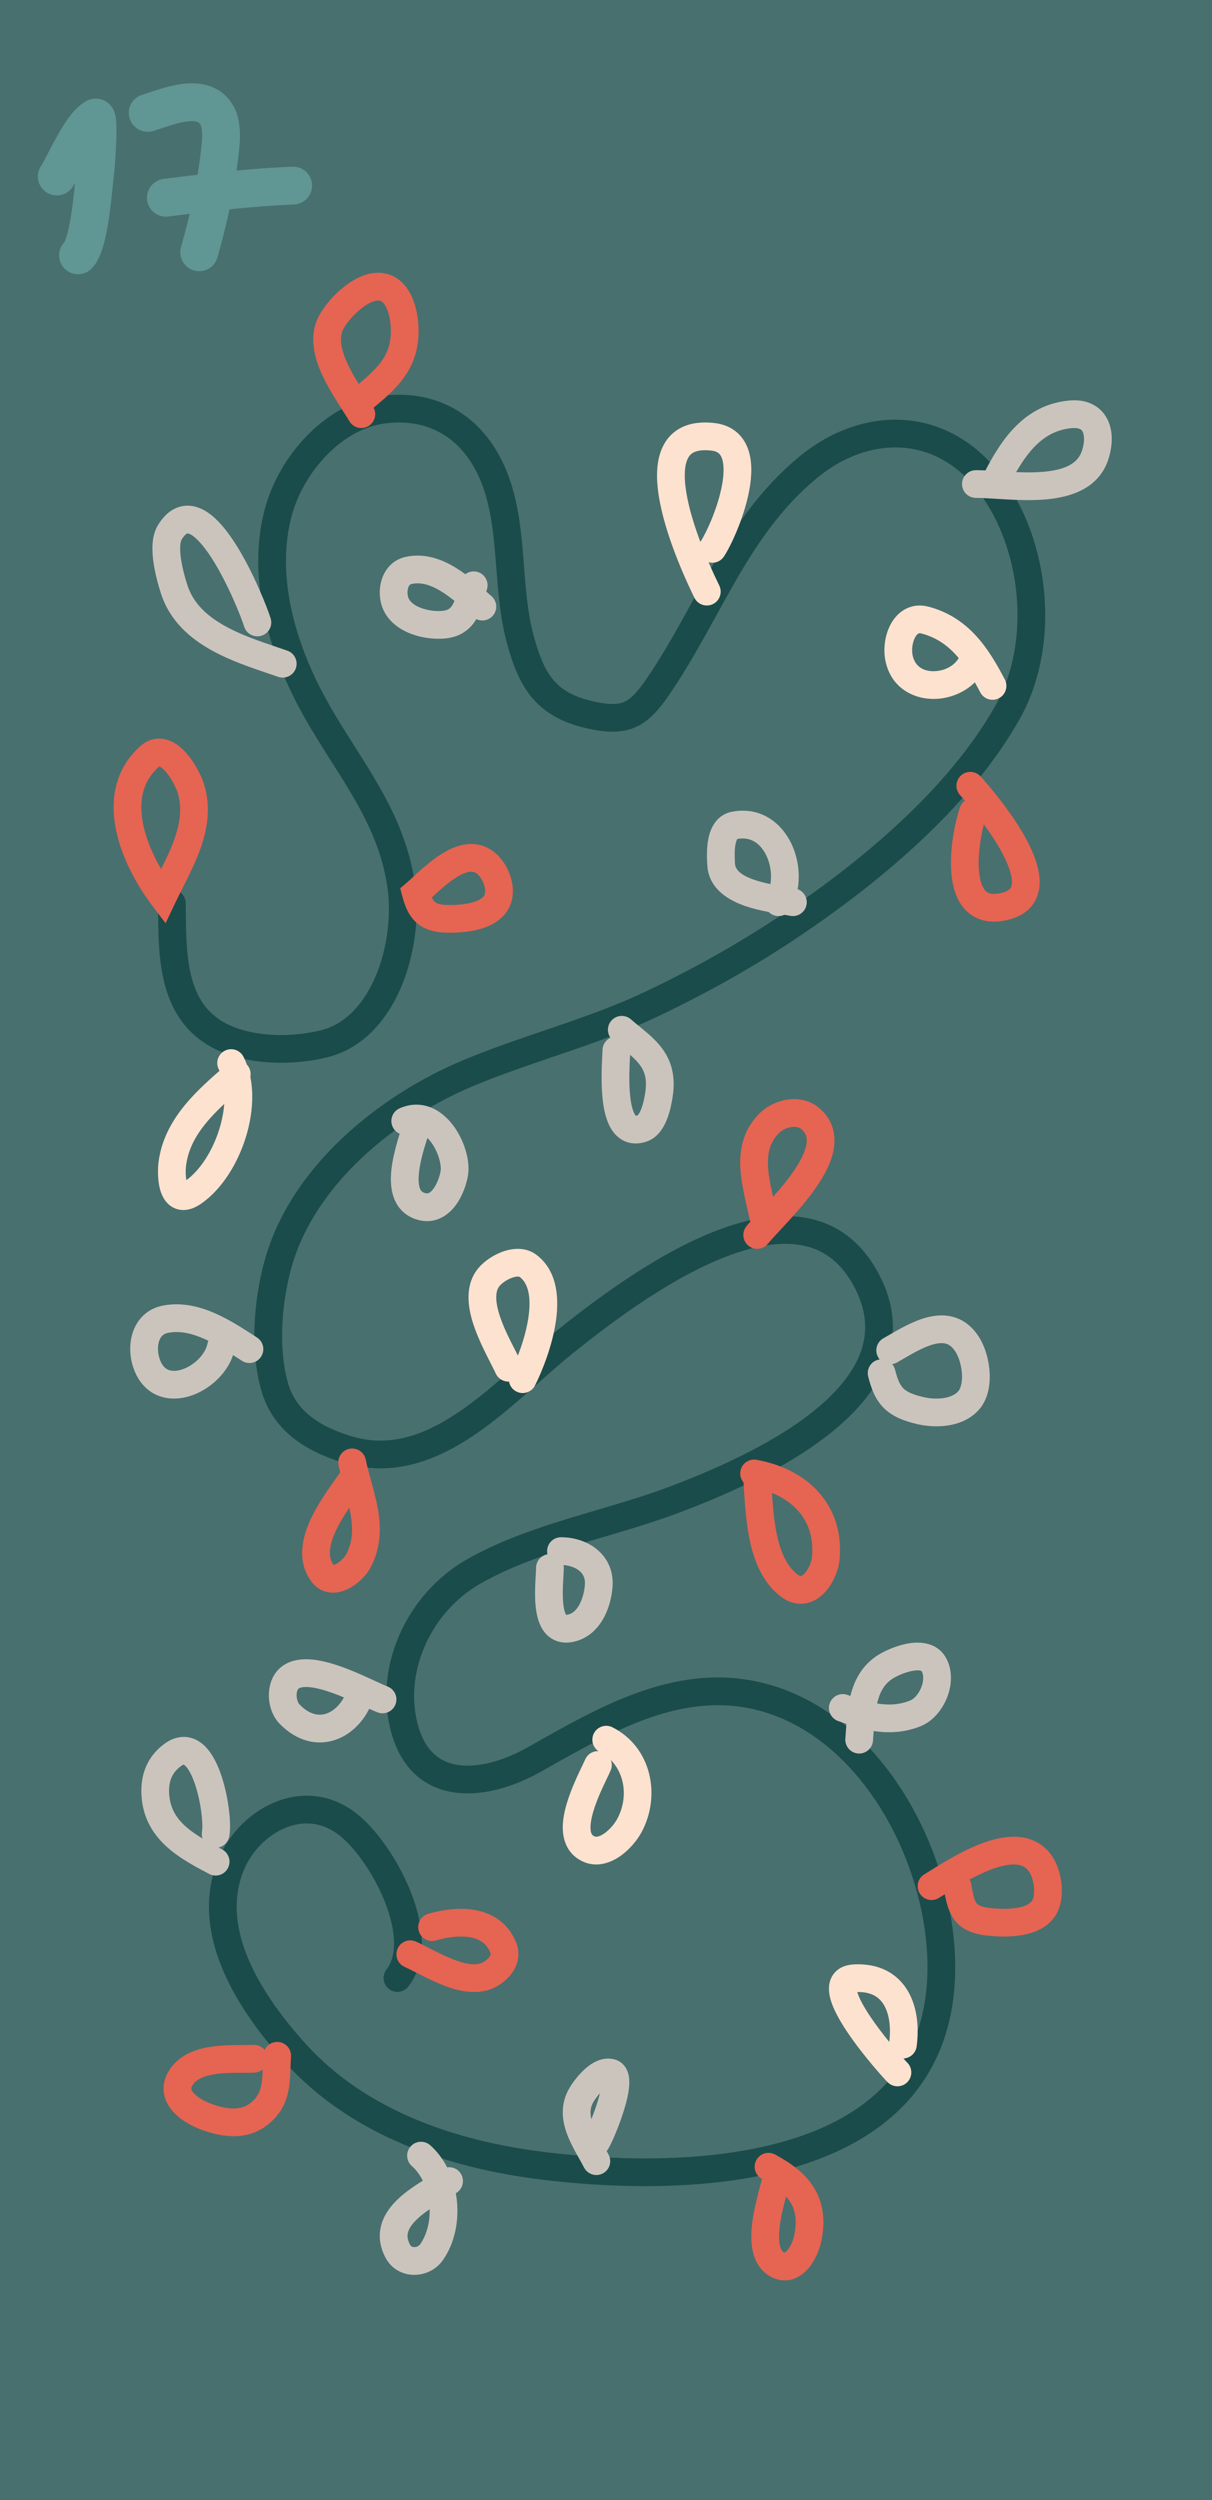 <?xml version="1.0" encoding="UTF-8"?> <svg xmlns="http://www.w3.org/2000/svg" width="160" height="330" viewBox="0 0 160 330" fill="none"> <path d="M0 0H160V330H0V0Z" fill="#48706F"></path> <path fill-rule="evenodd" clip-rule="evenodd" d="M9.902 24.156C9.89 24.277 9.877 24.399 9.865 24.522C9.755 25.584 9.626 26.758 9.461 27.895C9.295 29.044 9.102 30.089 8.876 30.906C8.658 31.693 8.491 31.955 8.5 31.962C8.502 31.963 8.512 31.952 8.532 31.932C7.556 32.908 7.556 34.491 8.532 35.468C9.509 36.444 11.091 36.444 12.068 35.468C12.971 34.565 13.426 33.211 13.695 32.239C14.003 31.125 14.232 29.841 14.41 28.611C14.589 27.369 14.727 26.112 14.838 25.037C14.863 24.795 14.887 24.565 14.909 24.348C14.989 23.57 15.051 22.957 15.11 22.53C15.133 22.363 15.277 20.51 15.344 18.815C15.378 17.955 15.396 17.025 15.36 16.302C15.344 15.977 15.31 15.518 15.203 15.1L15.203 15.099C15.164 14.95 15.032 14.434 14.634 13.952C14.405 13.676 13.973 13.273 13.294 13.096C12.57 12.907 11.92 13.066 11.468 13.299C10.465 13.815 9.692 14.7 9.15 15.42C8.564 16.197 8.022 17.095 7.55 17.94C7.125 18.698 6.725 19.472 6.38 20.137C6.339 20.217 6.298 20.296 6.258 20.373C5.862 21.136 5.588 21.651 5.397 21.948C4.65 23.11 4.987 24.656 6.148 25.403C7.31 26.15 8.856 25.813 9.603 24.652C9.7 24.502 9.8 24.334 9.902 24.156Z" fill="#609694"></path> <path fill-rule="evenodd" clip-rule="evenodd" d="M21.588 16.854C21.144 17.002 20.69 17.153 20.217 17.295C18.894 17.691 17.501 16.94 17.105 15.617C16.709 14.294 17.46 12.901 18.783 12.505C18.991 12.443 19.264 12.352 19.584 12.245C20.719 11.865 22.453 11.286 24.019 11.082C26.128 10.807 29.171 11.041 30.84 14.04C31.587 15.383 31.692 16.94 31.677 18.078C31.662 19.132 31.53 20.191 31.437 20.933C31.425 21.028 31.414 21.118 31.404 21.203C30.883 25.471 29.853 29.964 28.704 33.987C28.324 35.315 26.941 36.083 25.613 35.704C24.286 35.325 23.517 33.941 23.896 32.613C24.999 28.753 25.961 24.528 26.441 20.598C26.452 20.5 26.464 20.404 26.476 20.306C26.571 19.54 26.667 18.768 26.677 18.01C26.689 17.102 26.563 16.637 26.471 16.471C26.311 16.184 26.044 15.861 24.665 16.04C23.626 16.175 22.637 16.505 21.588 16.854Z" fill="#609694"></path> <path fill-rule="evenodd" clip-rule="evenodd" d="M41.198 24.4C41.253 25.78 40.179 26.943 38.8 26.998C33.277 27.219 27.818 27.869 22.215 28.58C20.845 28.754 19.594 27.785 19.42 26.415C19.246 25.045 20.215 23.794 21.585 23.62C27.189 22.909 32.84 22.233 38.6 22.002C39.98 21.947 41.143 23.02 41.198 24.4Z" fill="#609694"></path> <path fill-rule="evenodd" clip-rule="evenodd" d="M62.579 61.677C60.063 57.237 55.867 55.194 50.731 55.903C47.948 56.287 45.289 57.845 43.093 60.114C40.899 62.38 39.271 65.255 38.515 68.059C36.481 75.606 38.748 84.011 42.406 91.087C43.483 93.17 44.688 95.144 45.933 97.12C46.219 97.574 46.508 98.03 46.799 98.487C47.761 100.004 48.736 101.541 49.648 103.098C52.04 107.181 54.115 111.595 54.818 116.985C55.347 121.04 54.766 126.016 52.96 130.281C51.158 134.538 47.99 138.389 43.159 139.569C40.676 140.175 37.72 140.445 34.826 140.176C31.946 139.909 28.986 139.094 26.623 137.401C23.482 135.15 22.09 131.899 21.456 128.65C20.922 125.917 20.893 122.994 20.869 120.481C20.865 120.059 20.861 119.648 20.855 119.252C20.839 118.241 21.645 117.409 22.656 117.393C23.666 117.377 24.498 118.183 24.515 119.194C24.521 119.63 24.526 120.067 24.531 120.505C24.557 123.035 24.584 125.575 25.048 127.949C25.581 130.676 26.646 132.915 28.755 134.426C30.418 135.617 32.68 136.301 35.164 136.532C37.634 136.761 40.182 136.528 42.291 136.013C45.58 135.21 48.039 132.516 49.59 128.854C51.137 125.2 51.635 120.882 51.189 117.458C50.576 112.76 48.767 108.835 46.49 104.947C45.614 103.452 44.687 101.991 43.732 100.486C43.436 100.02 43.137 99.549 42.836 99.071C41.578 97.074 40.306 94.993 39.155 92.768C35.308 85.328 32.605 75.924 34.981 67.107C35.904 63.681 37.854 60.263 40.463 57.568C43.071 54.874 46.438 52.801 50.23 52.277C56.817 51.367 62.492 54.098 65.763 59.872C67.965 63.758 68.592 68.08 68.963 72.176C69.044 73.072 69.114 73.953 69.181 74.82C69.433 78.028 69.669 81.038 70.446 83.897C71.145 86.472 71.869 88.295 72.954 89.633C73.987 90.909 75.471 91.89 78.002 92.501C80.406 93.081 81.593 92.996 82.414 92.635C83.28 92.254 84.121 91.407 85.449 89.454C87.628 86.251 89.428 82.975 91.263 79.639C92.204 77.925 93.155 76.196 94.17 74.453C97.109 69.406 100.479 64.46 105.439 60.337C109.55 56.92 114.4 55.146 119.178 55.426C123.985 55.707 128.545 58.061 132.009 62.568C138.67 71.235 140.047 85.15 134.68 94.779C128 106.763 115.517 116.988 104.516 124.257C98.864 127.992 92.778 131.358 86.669 134.246C82.698 136.124 78.597 137.581 74.56 138.964C74.009 139.152 73.46 139.339 72.912 139.526C69.418 140.716 65.99 141.884 62.641 143.277C52.14 147.644 41.515 156.367 38.47 167.329C37.16 172.047 36.727 177.972 38.013 182.517C39.07 186.255 42.162 188.273 46.344 189.559C51.328 191.092 55.885 189.507 60.391 186.494C62.645 184.987 64.822 183.164 66.973 181.278C67.534 180.786 68.095 180.288 68.657 179.789C70.218 178.403 71.775 177.021 73.284 175.81C77.596 172.351 85.718 166.02 93.901 162.705C97.989 161.049 102.306 160.054 106.271 160.726C110.367 161.42 113.861 163.855 116.208 168.537C118.312 172.735 118.306 176.7 116.847 180.275C115.423 183.767 112.673 186.754 109.514 189.258C103.202 194.259 94.69 197.764 89.593 199.685C86.443 200.872 83.084 201.865 79.778 202.842C78.506 203.218 77.241 203.591 75.999 203.973C71.467 205.366 67.147 206.887 63.346 209.07C57.105 212.654 53.358 220.367 55.09 227.365C55.586 229.368 56.388 230.669 57.29 231.506C58.187 232.338 59.295 232.815 60.586 232.986C63.248 233.34 66.578 232.372 69.643 230.646C70.01 230.44 70.379 230.231 70.75 230.021C74.87 227.694 79.316 225.183 83.97 223.489C89.082 221.629 94.583 220.698 100.408 222.062C108.801 224.027 115.405 230.103 119.784 237.444C124.163 244.785 126.444 253.592 126.058 261.38C125.717 268.239 123.342 273.57 119.577 277.608C115.84 281.616 110.835 284.244 105.377 285.916C94.498 289.248 81.396 288.909 71.518 287.698C59.209 286.19 46.398 281.929 37.623 272.213C34.713 268.99 31.564 264.903 29.587 260.406C27.604 255.899 26.733 250.815 28.67 245.778C30.011 242.291 32.815 239.337 36.187 237.92C39.63 236.473 43.694 236.635 47.207 239.484C49.83 241.611 52.623 245.628 54.245 249.766C55.063 251.854 55.625 254.075 55.678 256.195C55.731 258.318 55.272 260.461 53.909 262.209C53.287 263.006 52.138 263.148 51.34 262.527C50.543 261.905 50.401 260.755 51.022 259.958C51.712 259.074 52.058 257.85 52.019 256.285C51.98 254.717 51.553 252.929 50.837 251.102C49.389 247.409 46.925 243.968 44.902 242.327C42.555 240.424 39.95 240.309 37.605 241.294C35.19 242.309 33.085 244.496 32.086 247.092C30.612 250.926 31.191 254.962 32.937 258.933C34.689 262.916 37.548 266.668 40.34 269.76C48.277 278.549 60.077 282.609 71.963 284.065C81.651 285.253 94.152 285.526 104.305 282.416C109.364 280.867 113.732 278.51 116.9 275.112C120.04 271.744 122.101 267.248 122.402 261.199C122.75 254.189 120.68 246.091 116.64 239.319C112.6 232.545 106.717 227.298 99.574 225.626C94.658 224.475 89.911 225.222 85.222 226.929C80.867 228.513 76.682 230.876 72.511 233.231C72.153 233.433 71.796 233.634 71.439 233.836C68.032 235.753 63.874 237.116 60.103 236.614C58.178 236.359 56.333 235.611 54.8 234.19C53.273 232.773 52.167 230.79 51.537 228.245C49.37 219.488 54.026 210.202 61.523 205.896C65.694 203.5 70.339 201.883 74.924 200.474C76.253 200.066 77.569 199.677 78.87 199.292C82.126 198.33 85.286 197.396 88.302 196.26C93.373 194.349 101.412 191.007 107.241 186.389C110.151 184.082 112.368 181.567 113.458 178.893C114.515 176.303 114.571 173.439 112.935 170.177C111.075 166.466 108.529 164.821 105.66 164.335C102.661 163.827 99.09 164.552 95.275 166.097C87.652 169.185 79.91 175.187 75.574 178.665C74.143 179.814 72.688 181.105 71.151 182.47C70.576 182.981 69.989 183.502 69.387 184.029C67.212 185.937 64.888 187.891 62.426 189.537C57.5 192.83 51.766 195.056 45.268 193.058C40.655 191.638 36.055 189.047 34.49 183.513C32.966 178.122 33.519 171.48 34.943 166.35C38.409 153.87 50.199 144.487 61.235 139.897C64.705 138.454 68.259 137.244 71.745 136.057C72.29 135.871 72.833 135.686 73.374 135.501C77.404 134.121 81.334 132.72 85.104 130.937C91.073 128.115 97.006 124.832 102.498 121.203C113.364 114.024 125.241 104.195 131.483 92.997C136.099 84.716 134.928 72.373 129.107 64.799C126.248 61.079 122.644 59.295 118.964 59.08C115.253 58.862 111.291 60.233 107.779 63.152C103.304 66.872 100.19 71.388 97.333 76.294C96.414 77.874 95.508 79.52 94.587 81.195C92.699 84.625 90.747 88.173 88.475 91.513C87.131 93.489 85.792 95.147 83.889 95.985C81.941 96.843 79.768 96.692 77.144 96.059C73.994 95.299 71.746 93.957 70.11 91.938C68.525 89.981 67.642 87.538 66.914 84.857C66.038 81.632 65.769 78.175 65.516 74.924C65.452 74.103 65.389 73.294 65.318 72.506C64.953 68.479 64.368 64.835 62.579 61.677Z" fill="#1A4C4B"></path> <path fill-rule="evenodd" clip-rule="evenodd" d="M21.037 101.16C21.016 101.174 20.985 101.197 20.943 101.234C18.727 103.233 18.288 105.917 18.921 108.911C19.344 110.91 20.232 112.929 21.268 114.708C21.915 113.418 22.524 112.152 23.002 110.813C23.794 108.596 24.07 106.542 23.42 104.543C23.2 103.865 22.543 102.563 21.762 101.726C21.396 101.335 21.143 101.197 21.037 101.16ZM21.069 101.143C21.069 101.143 21.068 101.143 21.066 101.144C21.068 101.143 21.069 101.143 21.069 101.143ZM24.437 99.228C25.651 100.528 26.549 102.328 26.901 103.412C27.9 106.484 27.382 109.433 26.449 112.044C25.805 113.848 24.886 115.67 24.065 117.296C23.737 117.947 23.424 118.566 23.152 119.14L21.858 121.864L20.039 119.459C18.164 116.98 16.131 113.406 15.34 109.668C14.54 105.887 14.985 101.679 18.491 98.516C19.502 97.605 20.722 97.298 21.928 97.609C22.991 97.883 23.834 98.583 24.437 99.228Z" fill="#E66452"></path> <path fill-rule="evenodd" clip-rule="evenodd" d="M29.678 138.687C30.578 138.227 31.681 138.583 32.141 139.483C32.314 139.822 32.466 140.171 32.597 140.529C32.609 140.541 32.62 140.553 32.631 140.566C33.024 141.013 33.16 141.599 33.05 142.141C33.562 144.698 33.245 147.528 32.463 150.072C31.392 153.557 29.311 156.966 26.565 158.87C25.663 159.496 24.491 159.977 23.269 159.562C22.072 159.156 21.517 158.12 21.263 157.417C20.75 155.997 20.812 154.174 20.958 153.173C21.73 147.886 25.641 144.261 28.974 141.34C28.944 141.275 28.913 141.212 28.882 141.149C28.422 140.249 28.778 139.147 29.678 138.687ZM29.603 145.713C27.039 148.124 25.042 150.541 24.58 153.702C24.533 154.024 24.501 154.498 24.521 154.992C24.532 155.289 24.562 155.554 24.602 155.775C26.421 154.453 28.069 151.909 28.964 148.997C29.309 147.876 29.522 146.765 29.603 145.713ZM24.117 156.064C24.117 156.063 24.123 156.062 24.133 156.059C24.122 156.063 24.117 156.064 24.117 156.064ZM24.76 156.302C24.767 156.312 24.771 156.318 24.771 156.319C24.77 156.319 24.767 156.314 24.76 156.302Z" fill="#FDE2CF"></path> <path fill-rule="evenodd" clip-rule="evenodd" d="M57.011 118.454C57.147 118.757 57.275 118.928 57.395 119.037C57.56 119.189 57.939 119.429 59.059 119.45C60.001 119.467 61.114 119.414 62.087 119.184C63.107 118.943 63.656 118.584 63.888 118.249C64.01 118.074 64.113 117.717 63.99 117.128C63.87 116.545 63.568 115.971 63.242 115.602C62.83 115.136 62.492 115.052 62.166 115.061C61.735 115.073 61.136 115.268 60.367 115.732C59.212 116.428 58.169 117.388 57.199 118.28C57.136 118.338 57.073 118.396 57.011 118.454ZM62.068 111.402C63.513 111.363 64.879 111.929 65.983 113.177C66.736 114.027 67.325 115.182 67.574 116.384C67.822 117.58 67.776 119.065 66.897 120.334C65.899 121.773 64.278 122.427 62.928 122.746C61.532 123.076 60.076 123.129 58.992 123.109C57.392 123.08 55.997 122.72 54.923 121.737C53.899 120.8 53.438 119.531 53.126 118.367L52.829 117.255L53.702 116.505C53.901 116.334 54.157 116.098 54.457 115.822C55.465 114.892 56.97 113.506 58.477 112.597C59.489 111.987 60.728 111.438 62.068 111.402Z" fill="#E66452"></path> <path fill-rule="evenodd" clip-rule="evenodd" d="M24.71 70.416C24.66 70.434 24.382 70.558 23.98 71.213C23.924 71.305 23.826 71.556 23.793 72.059C23.762 72.542 23.799 73.128 23.894 73.775C24.082 75.069 24.466 76.397 24.739 77.237C25.516 79.631 27.312 81.313 29.756 82.66C31.877 83.829 34.29 84.647 36.685 85.458C37.098 85.598 37.511 85.737 37.921 85.879C38.877 86.208 39.385 87.249 39.056 88.205C38.727 89.161 37.685 89.669 36.73 89.34C36.355 89.211 35.967 89.08 35.568 88.945C33.189 88.141 30.421 87.207 27.988 85.865C25.104 84.275 22.431 81.982 21.258 78.368C20.958 77.445 20.503 75.893 20.272 74.302C20.156 73.507 20.087 72.648 20.14 71.824C20.192 71.02 20.368 70.101 20.861 69.299C21.515 68.233 22.368 67.362 23.49 66.965C24.655 66.553 25.782 66.767 26.713 67.226C28.426 68.07 29.898 69.937 31.045 71.722C33.422 75.423 35.318 80.281 35.73 81.624C36.027 82.591 35.484 83.614 34.518 83.911C33.552 84.207 32.528 83.664 32.231 82.698C31.894 81.6 30.124 77.062 27.965 73.7C26.843 71.954 25.83 70.871 25.096 70.51C24.815 70.371 24.723 70.41 24.711 70.415C24.71 70.416 24.71 70.416 24.71 70.416Z" fill="#CBC4BD"></path> <path fill-rule="evenodd" clip-rule="evenodd" d="M47.392 40.967C46.331 41.877 45.529 42.957 45.242 43.616C44.769 44.702 45.027 46.243 46.008 48.271C46.419 49.121 46.882 49.92 47.356 50.686C50.056 48.415 51.6 46.789 51.6 43.724C51.6 42.84 51.455 41.668 51.078 40.773C50.704 39.884 50.312 39.679 49.938 39.661C49.447 39.637 48.51 40.007 47.392 40.967ZM49.32 53.816C52.235 51.403 55.26 48.76 55.26 43.724C55.26 42.563 55.085 40.858 54.451 39.352C53.814 37.84 52.504 36.122 50.116 36.005C48.163 35.91 46.297 37.084 45.009 38.189C43.663 39.343 42.455 40.848 41.886 42.155C40.728 44.816 41.657 47.681 42.712 49.864C43.455 51.4 44.471 52.988 45.271 54.237C45.606 54.761 45.903 55.225 46.126 55.6C46.641 56.47 47.764 56.757 48.633 56.241C49.476 55.742 49.772 54.672 49.32 53.816Z" fill="#E66452"></path> <path fill-rule="evenodd" clip-rule="evenodd" d="M64.198 78.09C64.439 78.303 64.666 78.503 64.874 78.683C65.639 79.343 65.725 80.499 65.065 81.264C64.511 81.906 63.609 82.07 62.881 81.716C62.538 82.297 62.074 82.869 61.426 83.331C60.666 83.873 59.757 84.188 58.713 84.279C57.337 84.4 55.734 84.214 54.298 83.674C52.881 83.141 51.381 82.164 50.622 80.524C50.09 79.373 49.986 77.915 50.352 76.636C50.731 75.307 51.718 73.911 53.539 73.507C56.137 72.931 58.474 73.876 60.305 75.026C60.688 75.266 61.063 75.525 61.427 75.794C61.891 75.442 62.513 75.317 63.108 75.513C64.067 75.829 64.589 76.864 64.273 77.823C64.244 77.912 64.217 77.998 64.191 78.084C64.193 78.086 64.195 78.088 64.198 78.09ZM59.991 79.306C59.467 78.883 58.926 78.482 58.358 78.126C56.884 77.2 55.567 76.807 54.332 77.081C54.172 77.116 53.992 77.217 53.871 77.641C53.736 78.115 53.797 78.668 53.944 78.988C54.149 79.431 54.667 79.903 55.586 80.248C56.485 80.586 57.536 80.709 58.392 80.633C58.879 80.59 59.143 80.463 59.302 80.35C59.469 80.231 59.633 80.046 59.799 79.73C59.866 79.602 59.93 79.462 59.991 79.306Z" fill="#CBC4BD"></path> <path fill-rule="evenodd" clip-rule="evenodd" d="M93.541 74.21C94.123 75.564 94.643 76.655 94.953 77.286C95.398 78.193 95.024 79.29 94.117 79.735C93.21 80.181 92.113 79.806 91.668 78.899C90.811 77.154 88.164 71.556 87.149 66.475C86.654 63.998 86.457 61.237 87.429 59.093C87.946 57.952 88.797 56.985 90.043 56.39C91.255 55.812 92.69 55.658 94.282 55.833C95.366 55.952 96.334 56.313 97.127 56.943C97.919 57.572 98.434 58.386 98.746 59.247C99.346 60.904 99.246 62.855 98.934 64.597C98.304 68.116 96.6 71.867 95.577 73.445C95.129 74.136 94.294 74.425 93.541 74.21ZM92.46 71.529C92.475 71.504 92.49 71.479 92.506 71.454C93.28 70.26 94.792 66.963 95.331 63.952C95.604 62.429 95.577 61.245 95.305 60.494C95.181 60.152 95.022 59.945 94.852 59.809C94.682 59.675 94.397 59.528 93.882 59.472C92.734 59.345 92.034 59.496 91.619 59.694C91.237 59.876 90.965 60.158 90.762 60.604C90.294 61.636 90.269 63.409 90.738 65.758C91.12 67.668 91.77 69.693 92.46 71.529Z" fill="#FDE2CF"></path> <path fill-rule="evenodd" clip-rule="evenodd" d="M142.575 56.634C142.406 56.553 142.072 56.459 141.476 56.513C138.11 56.821 136.001 59.108 134.142 62.318C135.332 62.366 136.515 62.374 137.63 62.284C140.651 62.038 142.328 61.163 142.864 59.414C143.222 58.245 143.131 57.394 142.921 56.982C142.834 56.812 142.727 56.708 142.575 56.634ZM130.092 62.092C129.646 62.072 129.221 62.059 128.831 62.059C127.82 62.059 127 62.879 127 63.889C127 64.9 127.82 65.72 128.831 65.72C129.6 65.72 130.497 65.776 131.538 65.841C131.963 65.867 132.412 65.895 132.885 65.922C134.458 66.009 136.222 66.07 137.926 65.932C141.199 65.666 145.112 64.572 146.363 60.486C146.866 58.843 146.993 56.91 146.181 55.318C145.756 54.486 145.087 53.783 144.168 53.339C143.266 52.903 142.235 52.768 141.143 52.868C135.215 53.41 132.188 58.068 130.092 62.092Z" fill="#CBC4BD"></path> <path fill-rule="evenodd" clip-rule="evenodd" d="M119.509 80.4C120.421 79.911 121.477 79.788 122.566 80.075C127.854 81.471 130.481 85.522 132.651 89.692C133.117 90.589 132.768 91.694 131.871 92.16C130.975 92.627 129.87 92.278 129.403 91.381C129.165 90.924 128.929 90.483 128.691 90.06C127.304 91.444 125.359 92.177 123.55 92.25C120.775 92.363 117.716 90.925 116.915 87.347C116.556 85.745 116.794 83.837 117.601 82.364C118.015 81.609 118.633 80.871 119.509 80.4ZM126.564 86.867C125.237 85.271 123.7 84.16 121.632 83.614C121.395 83.552 121.296 83.595 121.24 83.625C121.146 83.675 120.982 83.811 120.811 84.123C120.449 84.783 120.314 85.776 120.487 86.548C120.806 87.976 121.922 88.653 123.401 88.593C124.784 88.537 126.002 87.834 126.564 86.867Z" fill="#FDE2CF"></path> <path fill-rule="evenodd" clip-rule="evenodd" d="M126.856 102.364C127.601 101.682 128.759 101.733 129.442 102.478C130.396 103.52 133.683 107.303 135.651 111.092C136.605 112.93 137.44 115.117 137.211 117.106C137.088 118.175 136.653 119.215 135.773 120.041C134.917 120.845 133.782 121.313 132.482 121.537C130.313 121.91 128.494 121.341 127.257 119.897C126.142 118.595 125.726 116.834 125.592 115.249C125.32 112.046 126.109 108.351 126.743 106.542C126.87 106.181 127.098 105.885 127.384 105.674C127.118 105.367 126.899 105.121 126.742 104.95C126.06 104.204 126.11 103.047 126.856 102.364ZM129.882 108.81C129.455 110.454 129.065 112.893 129.239 114.94C129.348 116.234 129.66 117.076 130.037 117.515C130.292 117.813 130.73 118.124 131.862 117.929C132.693 117.786 133.087 117.543 133.268 117.373C133.425 117.226 133.535 117.031 133.575 116.688C133.67 115.854 133.301 114.509 132.403 112.779C131.697 111.421 130.781 110.039 129.882 108.81Z" fill="#E66452"></path> <path fill-rule="evenodd" clip-rule="evenodd" d="M97.342 110.737C97.34 110.741 97.337 110.745 97.334 110.749C97.269 110.843 97.169 111.057 97.094 111.451C96.941 112.25 96.983 113.226 97.029 114.002C97.073 114.738 97.678 115.478 99.589 116.134C100.28 116.371 100.994 116.549 101.701 116.695C101.908 115.49 101.733 114.099 101.158 112.911C100.371 111.281 99.062 110.415 97.342 110.737ZM105.3 117.367C105.665 115.317 105.324 113.117 104.454 111.318C103.149 108.619 100.415 106.417 96.628 107.147C94.44 107.569 93.731 109.548 93.499 110.764C93.249 112.073 93.332 113.485 93.375 114.218C93.564 117.406 96.319 118.881 98.4 119.596C99.39 119.936 100.48 120.187 101.48 120.381C101.592 120.493 101.72 120.592 101.864 120.674C102.401 120.982 103.028 120.988 103.55 120.745C103.846 120.795 104.106 120.84 104.316 120.882C105.307 121.079 106.271 120.436 106.468 119.444C106.647 118.546 106.135 117.671 105.3 117.367ZM97.358 110.718C97.358 110.718 97.359 110.718 97.359 110.718L97.358 110.718Z" fill="#CBC4BD"></path> <path fill-rule="evenodd" clip-rule="evenodd" d="M80.701 134.726C81.362 133.962 82.518 133.879 83.282 134.54C83.612 134.826 83.946 135.1 84.289 135.382C84.321 135.408 84.353 135.434 84.385 135.461C84.693 135.713 85.012 135.974 85.319 136.237C85.997 136.815 86.699 137.466 87.296 138.237C88.572 139.888 89.219 141.908 88.813 144.683C88.706 145.414 88.497 146.579 88.078 147.666C87.705 148.635 86.943 150.139 85.373 150.676C84.534 150.962 83.647 151.034 82.787 150.753C81.93 150.472 81.308 149.907 80.875 149.296C80.064 148.154 79.734 146.603 79.576 145.277C79.312 143.063 79.446 140.494 79.512 139.222C79.527 138.941 79.538 138.723 79.541 138.586C79.557 137.871 79.98 137.261 80.585 136.973C80.115 136.303 80.14 135.374 80.701 134.726ZM83.179 139.225C83.173 139.347 83.167 139.477 83.16 139.614C83.093 140.958 82.991 142.999 83.211 144.844C83.355 146.052 83.607 146.822 83.86 147.178C83.893 147.225 83.919 147.254 83.936 147.27C83.975 147.268 84.051 147.258 84.175 147.217C84.172 147.218 84.171 147.218 84.171 147.217C84.166 147.211 84.388 147.062 84.663 146.35C84.935 145.645 85.097 144.799 85.192 144.153C85.459 142.329 85.049 141.316 84.4 140.476C84.082 140.065 83.68 139.665 83.179 139.225ZM83.903 147.269C83.903 147.269 83.906 147.269 83.911 147.27C83.906 147.27 83.903 147.269 83.903 147.269ZM83.953 147.285C83.957 147.288 83.958 147.289 83.958 147.289C83.958 147.289 83.957 147.288 83.953 147.285Z" fill="#CBC4BD"></path> <path fill-rule="evenodd" clip-rule="evenodd" d="M61.468 151.838C61.791 152.918 61.953 154.107 61.776 155.173C61.602 156.227 61.107 157.786 60.189 159.044C59.247 160.335 57.557 161.641 55.218 161.027C53.481 160.571 52.428 159.395 51.946 157.971C51.506 156.67 51.551 155.216 51.724 153.956C51.925 152.486 52.382 150.874 52.761 149.643C52.358 149.466 52.017 149.145 51.824 148.712C51.411 147.789 51.826 146.707 52.748 146.295C54.215 145.64 55.671 145.677 56.955 146.211C58.183 146.721 59.155 147.641 59.874 148.615C60.599 149.599 61.139 150.736 61.468 151.838ZM56.427 150.205C56.595 150.37 56.763 150.564 56.928 150.787C57.381 151.403 57.742 152.152 57.961 152.885C58.187 153.642 58.221 154.241 58.165 154.576C58.057 155.228 57.728 156.207 57.232 156.887C56.761 157.533 56.448 157.566 56.148 157.487C55.721 157.375 55.542 157.179 55.413 156.798C55.242 156.293 55.206 155.506 55.35 154.454C55.559 152.934 56.024 151.472 56.415 150.243C56.419 150.23 56.423 150.218 56.427 150.205Z" fill="#CBC4BD"></path> <path fill-rule="evenodd" clip-rule="evenodd" d="M33.468 176.246C33.623 176.346 33.775 176.444 33.923 176.54C34.773 177.087 35.019 178.219 34.472 179.069C33.925 179.919 32.793 180.165 31.943 179.618C31.794 179.522 31.646 179.427 31.498 179.331C31.255 179.174 31.012 179.017 30.769 178.861C29.927 181.387 27.623 183.396 25.287 184.199C23.954 184.658 22.412 184.797 20.963 184.247C19.456 183.676 18.305 182.456 17.666 180.704C17.128 179.233 17.006 177.451 17.53 175.868C18.081 174.205 19.375 172.737 21.517 172.326C24.032 171.845 26.411 172.47 28.461 173.38C30.296 174.194 32.026 175.313 33.468 176.246ZM27.509 176.973C27.332 176.887 27.155 176.805 26.976 176.726C25.28 175.973 23.7 175.635 22.206 175.921C21.567 176.044 21.207 176.408 21.005 177.018C20.777 177.707 20.806 178.635 21.104 179.449C21.43 180.343 21.881 180.681 22.261 180.825C22.697 180.991 23.326 181.003 24.096 180.738C25.724 180.178 27.122 178.7 27.392 177.345C27.419 177.215 27.458 177.09 27.509 176.973Z" fill="#CBC4BD"></path> <path fill-rule="evenodd" clip-rule="evenodd" d="M46.118 191.231C47.108 191.027 48.076 191.663 48.281 192.653C48.467 193.553 48.716 194.463 48.985 195.445C49.015 195.555 49.046 195.667 49.076 195.779C49.373 196.863 49.683 198.029 49.889 199.215C50.305 201.612 50.325 204.257 48.917 206.907C48.363 207.949 47.242 209.082 45.99 209.709C45.346 210.031 44.516 210.297 43.61 210.21C42.63 210.115 41.748 209.622 41.11 208.761C39.044 205.97 39.974 202.676 41.123 200.291C42.032 198.405 43.348 196.551 44.278 195.239C44.519 194.9 44.734 194.597 44.909 194.339C44.833 194.025 44.761 193.709 44.696 193.394C44.492 192.404 45.128 191.436 46.118 191.231ZM46.118 199.004C45.509 199.905 44.908 200.869 44.421 201.88C43.387 204.026 43.293 205.531 44.033 206.556C44.096 206.543 44.201 206.512 44.351 206.437C44.611 206.306 44.9 206.096 45.164 205.839C45.433 205.578 45.607 205.335 45.685 205.19C46.567 203.53 46.623 201.806 46.282 199.841C46.234 199.563 46.179 199.285 46.118 199.004Z" fill="#E66452"></path> <path fill-rule="evenodd" clip-rule="evenodd" d="M67.581 168.66C66.878 168.915 66.245 169.387 65.962 169.726C65.67 170.078 65.497 170.572 65.51 171.322C65.523 172.095 65.736 173.024 66.106 174.062C66.623 175.509 67.295 176.821 67.91 178.022C68.068 178.33 68.222 178.631 68.369 178.925C68.93 177.473 69.461 175.764 69.726 174.101C70.179 171.266 69.747 169.404 68.611 168.551C68.602 168.544 68.335 168.386 67.581 168.66ZM67.195 182.361C67.293 182.912 67.641 183.411 68.18 183.68C69.084 184.131 70.183 183.764 70.635 182.86C71.564 181 72.836 177.839 73.341 174.677C73.82 171.675 73.73 167.817 70.809 165.624C69.323 164.508 67.524 164.786 66.331 165.22C65.085 165.672 63.889 166.496 63.149 167.385C62.142 168.594 61.826 170.031 61.85 171.387C61.874 172.719 62.224 174.071 62.659 175.291C63.253 176.957 64.16 178.736 64.817 180.024C65.079 180.539 65.302 180.976 65.448 181.296C65.769 181.993 66.473 182.394 67.195 182.361Z" fill="#FDE2CF"></path> <path fill-rule="evenodd" clip-rule="evenodd" d="M104.479 148.76C103.856 148.851 103.242 149.166 102.847 149.557C101.642 150.748 101.292 152.206 101.396 154.032C101.47 155.334 101.749 156.608 102.058 157.969C102.983 156.93 103.906 155.828 104.678 154.722C105.648 153.333 106.266 152.099 106.448 151.099C106.608 150.222 106.434 149.621 105.831 149.081C105.529 148.811 105.081 148.673 104.479 148.76ZM99.065 161.24C98.87 161.461 98.692 161.667 98.54 161.855C97.902 162.639 98.021 163.792 98.805 164.429C99.589 165.067 100.742 164.949 101.379 164.164C101.764 163.692 102.312 163.102 102.989 162.373C103.335 162.001 103.714 161.592 104.123 161.145C105.28 159.877 106.588 158.38 107.678 156.819C108.749 155.286 109.726 153.532 110.049 151.755C110.396 149.855 109.986 147.889 108.273 146.354C106.981 145.197 105.361 144.934 103.954 145.138C102.568 145.339 101.232 146.006 100.273 146.955L101.56 148.256L100.273 146.955C98.064 149.139 97.603 151.792 97.742 154.239C97.838 155.935 98.251 157.753 98.604 159.305C98.731 159.862 98.85 160.384 98.943 160.855C98.97 160.99 99.011 161.119 99.065 161.24Z" fill="#E66452"></path> <path fill-rule="evenodd" clip-rule="evenodd" d="M119.224 179.369C118.958 179.523 118.691 179.678 118.421 179.832C118.215 179.949 117.996 180.022 117.774 180.053C117.954 180.262 118.09 180.515 118.161 180.801C118.512 182.201 118.846 182.84 119.243 183.243C119.637 183.642 120.31 184.024 121.836 184.392C122.668 184.592 123.646 184.67 124.533 184.543C125.426 184.414 126.071 184.103 126.468 183.675C126.786 183.332 127.049 182.577 126.993 181.421C126.94 180.308 126.605 179.221 126.231 178.58C125.774 177.799 125.328 177.51 124.974 177.388C124.583 177.253 124.058 177.237 123.337 177.417C122.031 177.744 120.661 178.537 119.224 179.369ZM116.128 179.434C116.066 179.443 116.003 179.455 115.941 179.471C114.961 179.717 114.365 180.711 114.611 181.691C115.007 183.271 115.536 184.698 116.639 185.814C117.745 186.934 119.209 187.524 120.979 187.95C122.184 188.24 123.635 188.37 125.054 188.165C126.468 187.962 128.005 187.402 129.153 186.163C130.444 184.77 130.725 182.822 130.649 181.246C130.572 179.626 130.102 177.95 129.39 176.733C128.574 175.336 127.491 174.385 126.17 173.929C124.885 173.484 123.587 173.582 122.448 173.867C120.589 174.332 118.683 175.444 117.279 176.264C117.041 176.402 116.817 176.533 116.611 176.65C115.732 177.15 115.425 178.267 115.925 179.146C115.984 179.25 116.052 179.346 116.128 179.434Z" fill="#CBC4BD"></path> <path fill-rule="evenodd" clip-rule="evenodd" d="M97.747 194.166C97.925 193.171 98.875 192.508 99.87 192.685C103.053 193.253 105.954 194.633 107.999 196.874C110.074 199.148 111.153 202.187 110.843 205.785C110.721 207.204 110.015 209.003 108.849 210.229C108.247 210.863 107.406 211.462 106.335 211.639C105.211 211.825 104.108 211.501 103.133 210.778C100.557 208.871 99.454 205.765 98.902 202.937C98.479 200.771 98.331 198.46 98.212 196.592C98.191 196.27 98.171 195.961 98.151 195.669C97.812 195.267 97.648 194.724 97.747 194.166ZM101.911 197.055C102.021 198.732 102.156 200.504 102.494 202.235C102.996 204.808 103.865 206.766 105.311 207.837C105.48 207.962 105.592 208.005 105.646 208.019C105.695 208.033 105.721 208.031 105.737 208.028C105.781 208.021 105.945 207.972 106.196 207.707C106.739 207.136 107.139 206.139 107.196 205.471C107.423 202.84 106.648 200.823 105.295 199.341C104.429 198.392 103.282 197.616 101.911 197.055Z" fill="#E66452"></path> <path fill-rule="evenodd" clip-rule="evenodd" d="M72.226 204.736C72.226 203.725 73.045 202.906 74.056 202.906C75.688 202.906 77.412 203.389 78.743 204.457C80.132 205.572 81.01 207.272 80.867 209.389C80.778 210.693 80.436 212.183 79.734 213.492C79.029 214.808 77.878 216.077 76.14 216.597C75.417 216.813 74.665 216.889 73.928 216.729C73.168 216.564 72.549 216.175 72.077 215.663C71.205 214.718 70.893 213.418 70.756 212.396C70.61 211.308 70.619 210.149 70.657 209.186C70.677 208.657 70.703 208.236 70.724 207.883C70.746 207.508 70.764 207.209 70.767 206.938C70.777 206.044 71.426 205.308 72.275 205.157C72.243 205.022 72.226 204.881 72.226 204.736ZM74.387 206.578C74.415 206.707 74.428 206.842 74.427 206.98C74.423 207.284 74.397 207.752 74.37 208.242C74.349 208.611 74.327 208.994 74.314 209.328C74.279 210.232 74.281 211.14 74.384 211.91C74.486 212.674 74.656 213.032 74.745 213.154C74.8 213.154 74.911 213.144 75.092 213.09C75.617 212.933 76.104 212.516 76.508 211.763C76.915 211.003 77.154 210.042 77.215 209.141C77.273 208.281 76.957 207.717 76.452 207.311C75.954 206.912 75.217 206.636 74.387 206.578Z" fill="#CBC4BD"></path> <path fill-rule="evenodd" clip-rule="evenodd" d="M49.518 221.878C50.223 222.204 50.765 222.454 51.161 222.607C52.104 222.971 52.573 224.03 52.209 224.973C51.845 225.916 50.786 226.385 49.843 226.021C49.533 225.902 49.156 225.737 48.743 225.55C47.815 227.4 46.3 228.909 44.406 229.6C41.922 230.504 39.162 229.865 36.883 227.492C35.924 226.493 35.5 225.05 35.495 223.776C35.49 222.502 35.914 220.911 37.265 219.923C38.486 219.03 39.985 218.93 41.249 219.054C42.549 219.182 43.921 219.579 45.179 220.033C46.45 220.492 47.692 221.042 48.739 221.521C49.018 221.648 49.277 221.768 49.518 221.878ZM45.4 224.049C44.917 223.847 44.426 223.653 43.936 223.476C42.798 223.065 41.753 222.782 40.89 222.697C39.992 222.608 39.582 222.763 39.426 222.877C39.355 222.929 39.153 223.173 39.155 223.762C39.158 224.351 39.373 224.8 39.523 224.957C40.929 226.421 42.201 226.507 43.153 226.16C43.995 225.854 44.83 225.116 45.4 224.049Z" fill="#CBC4BD"></path> <path fill-rule="evenodd" clip-rule="evenodd" d="M78.398 228.797C78.856 227.896 79.957 227.536 80.859 227.994C86.026 230.617 87.29 237.038 84.689 241.846C84.124 242.89 83.123 244.119 81.899 244.98C80.705 245.82 78.867 246.584 76.957 245.717C75.328 244.978 74.564 243.592 74.358 242.15C74.166 240.814 74.432 239.385 74.79 238.149C75.347 236.227 76.32 234.2 76.894 233.003C77.05 232.679 77.177 232.415 77.258 232.231C77.569 231.524 78.274 231.112 79.002 231.139C78.25 230.63 77.977 229.628 78.398 228.797ZM80.641 232.312C80.808 232.747 80.81 233.246 80.608 233.706C80.465 234.03 80.285 234.407 80.085 234.825C79.506 236.033 78.765 237.581 78.306 239.167C78 240.222 77.899 241.058 77.981 241.63C78.048 242.096 78.198 242.261 78.469 242.384C78.647 242.465 79.048 242.511 79.793 241.987C80.508 241.484 81.146 240.702 81.469 240.105C82.946 237.375 82.501 234.209 80.641 232.312Z" fill="#FDE2CF"></path> <path fill-rule="evenodd" clip-rule="evenodd" d="M120.705 220.505C119.813 220.621 118.788 221.04 118.151 221.385C116.913 222.055 116.264 223.078 115.876 224.498C115.844 224.614 115.815 224.73 115.787 224.848C117.307 225.099 118.743 225.031 120.19 224.443C120.62 224.267 121.219 223.692 121.593 222.788C121.963 221.893 121.938 221.106 121.703 220.64C121.672 220.578 121.657 220.56 121.569 220.53C121.425 220.482 121.147 220.447 120.705 220.505ZM115.339 228.483C117.306 228.786 119.403 228.713 121.568 227.833C123.174 227.18 124.354 225.689 124.976 224.186C125.601 222.674 125.838 220.715 124.974 218.996C123.892 216.843 121.652 216.69 120.232 216.875C118.738 217.07 117.271 217.7 116.409 218.166C114.045 219.445 112.912 221.459 112.345 223.533C112.316 223.64 112.288 223.748 112.261 223.857C112.14 223.814 112.019 223.769 111.897 223.724C110.949 223.373 109.896 223.857 109.545 224.805C109.194 225.753 109.679 226.806 110.626 227.157C110.988 227.291 111.358 227.424 111.736 227.553C111.708 227.901 111.685 228.243 111.662 228.573C111.64 228.887 111.619 229.192 111.596 229.483C111.518 230.49 112.271 231.371 113.278 231.45C114.286 231.529 115.167 230.776 115.246 229.768C115.274 229.405 115.299 229.052 115.323 228.707C115.329 228.632 115.334 228.558 115.339 228.483Z" fill="#CBC4BD"></path> <path fill-rule="evenodd" clip-rule="evenodd" d="M124.73 250.032C124.435 250.215 124.162 250.384 123.914 250.532C123.047 251.051 121.923 250.769 121.404 249.902C120.885 249.035 121.167 247.911 122.034 247.392C122.266 247.253 122.552 247.074 122.882 246.869C124.409 245.916 126.882 244.373 129.367 243.406C130.886 242.814 132.595 242.358 134.244 242.447C135.978 242.541 137.659 243.249 138.838 244.926C139.554 245.944 139.97 247.288 140.116 248.54C140.26 249.775 140.178 251.24 139.563 252.445C138.542 254.447 136.447 255.172 134.805 255.441C133.091 255.722 131.301 255.606 130.105 255.461C128.187 255.227 126.737 254.545 125.818 253.156C125.195 252.215 124.923 251.06 124.73 250.032ZM128.004 248.086C128.096 248.254 128.162 248.439 128.198 248.638C128.46 250.096 128.6 250.729 128.87 251.136C129 251.333 129.278 251.673 130.548 251.828C131.594 251.955 132.992 252.029 134.214 251.829C135.508 251.617 136.094 251.19 136.302 250.783C136.464 250.465 136.58 249.814 136.48 248.963C136.383 248.129 136.115 247.416 135.844 247.031C135.416 246.423 134.858 246.146 134.046 246.102C133.149 246.053 132.006 246.306 130.694 246.816C129.776 247.174 128.867 247.618 128.004 248.086Z" fill="#E66452"></path> <path fill-rule="evenodd" clip-rule="evenodd" d="M113.17 262.934C113.383 263.687 113.983 264.825 114.895 266.184C115.669 267.337 116.571 268.51 117.396 269.524C117.637 267.555 117.379 265.802 116.688 264.642C116.101 263.655 115.094 262.901 113.17 262.934ZM119.257 271.703C120.137 271.675 120.893 271.013 121.011 270.111C121.334 267.646 121.113 264.918 119.833 262.769C118.464 260.47 116.044 259.11 112.7 259.289C111.715 259.341 110.62 259.685 109.949 260.693C109.324 261.631 109.379 262.696 109.532 263.455C109.84 264.971 110.847 266.72 111.856 268.223C113.937 271.324 116.784 274.46 117.206 274.866C117.934 275.567 119.093 275.545 119.793 274.817C120.494 274.088 120.472 272.93 119.744 272.229C119.745 272.23 119.745 272.23 119.745 272.23C119.745 272.23 119.733 272.218 119.705 272.189C119.675 272.158 119.634 272.115 119.584 272.06C119.497 271.968 119.387 271.848 119.257 271.703ZM113.091 262.499C113.092 262.492 113.092 262.489 113.092 262.489C113.092 262.49 113.092 262.493 113.091 262.499ZM112.714 262.966C112.714 262.966 112.715 262.966 112.719 262.965C112.716 262.966 112.714 262.966 112.714 262.966Z" fill="#FDE2CF"></path> <path fill-rule="evenodd" clip-rule="evenodd" d="M99.842 285.125C100.321 284.235 101.431 283.902 102.321 284.381C104.276 285.433 106.169 286.741 107.382 288.64C108.646 290.619 109.029 293.009 108.406 295.9C108.159 297.048 107.549 298.529 106.556 299.595C106.047 300.141 105.342 300.679 104.433 300.899C103.47 301.132 102.487 300.956 101.59 300.422C100.221 299.608 99.595 298.27 99.344 297.003C99.097 295.758 99.167 294.398 99.335 293.164C99.57 291.441 100.085 289.52 100.429 288.235C100.491 288.004 100.547 287.794 100.595 287.609C100.592 287.607 100.589 287.606 100.586 287.604C99.697 287.125 99.363 286.015 99.842 285.125ZM103.772 289.921C103.469 291.048 103.146 292.314 102.962 293.659C102.817 294.724 102.801 295.622 102.934 296.291C103.062 296.938 103.282 297.17 103.461 297.277C103.524 297.314 103.564 297.33 103.585 297.336C103.62 297.321 103.722 297.268 103.877 297.1C104.301 296.646 104.677 295.829 104.828 295.129C105.286 293.004 104.952 291.636 104.297 290.61C104.146 290.374 103.971 290.144 103.772 289.921ZM103.606 297.34C103.607 297.34 103.602 297.34 103.593 297.338C103.601 297.338 103.606 297.339 103.606 297.34Z" fill="#E66452"></path> <path fill-rule="evenodd" clip-rule="evenodd" d="M79.198 276.287C78.823 276.708 78.51 277.156 78.343 277.436C77.929 278.131 77.857 278.846 78.072 279.718C78.35 279.019 78.644 278.211 78.893 277.399C79.014 277.002 79.117 276.629 79.198 276.287ZM80.323 275.375C80.323 275.375 80.323 275.375 80.321 275.375C80.323 275.375 80.323 275.375 80.323 275.375ZM80.087 283.919C80.162 283.835 80.231 283.743 80.292 283.643C80.745 282.897 81.74 280.604 82.393 278.47C82.721 277.399 83.01 276.218 83.067 275.205C83.096 274.71 83.08 274.1 82.882 273.519C82.666 272.886 82.169 272.145 81.217 271.856C80.291 271.574 79.428 271.764 78.775 272.052C78.132 272.336 77.577 272.762 77.137 273.167C76.258 273.976 75.554 274.967 75.198 275.563C73.919 277.711 74.188 279.851 74.834 281.622C75.15 282.491 75.572 283.315 75.974 284.052C76.146 284.367 76.305 284.652 76.457 284.921C76.686 285.329 76.896 285.703 77.102 286.102C77.567 286.999 78.671 287.35 79.569 286.886C80.466 286.421 80.817 285.317 80.353 284.419C80.269 284.258 80.18 284.09 80.087 283.919Z" fill="#CBC4BD"></path> <path fill-rule="evenodd" clip-rule="evenodd" d="M54.205 283.319C54.873 282.56 56.03 282.487 56.788 283.155C57.718 283.974 58.463 284.976 59.028 286.076C59.721 285.977 60.44 286.283 60.837 286.915C61.374 287.771 61.115 288.901 60.259 289.438C60.23 289.456 60.201 289.475 60.172 289.493C60.226 289.789 60.269 290.087 60.302 290.384C60.603 293.084 60.079 296.01 58.482 298.306C57.584 299.598 56.123 300.261 54.714 300.267C53.272 300.274 51.748 299.584 50.919 298.047C50.09 296.51 49.938 294.974 50.375 293.534C50.789 292.166 51.681 291.06 52.614 290.188C53.557 289.306 54.73 288.51 55.816 287.836C55.434 287.069 54.943 286.408 54.369 285.902C53.61 285.234 53.537 284.077 54.205 283.319ZM56.72 291.605C56.145 291.994 55.599 292.408 55.113 292.862C54.422 293.508 54.032 294.088 53.877 294.596C53.745 295.033 53.738 295.565 54.14 296.309C54.24 296.494 54.411 296.608 54.697 296.607C55.015 296.606 55.315 296.449 55.477 296.216C56.333 294.985 56.764 293.33 56.72 291.605Z" fill="#CBC4BD"></path> <path fill-rule="evenodd" clip-rule="evenodd" d="M36.726 269.526C37.734 269.599 38.492 270.476 38.419 271.484C38.384 271.96 38.369 272.404 38.352 272.876C38.344 273.107 38.336 273.345 38.325 273.596C38.294 274.316 38.242 275.101 38.092 275.884C37.776 277.536 37.026 279.144 35.285 280.494C32.324 282.793 28.718 281.947 26.289 280.992C25.172 280.552 23.655 279.729 22.651 278.49C22.13 277.847 21.682 277.01 21.6 276C21.515 274.963 21.834 273.958 22.48 273.043C23.915 271.012 26.262 270.355 28.196 270.107C29.531 269.936 31.041 269.932 32.215 269.93C32.697 269.929 33.123 269.928 33.456 269.915C34.048 269.893 34.584 270.155 34.934 270.578C35.246 269.91 35.947 269.47 36.726 269.526ZM34.679 273.164C34.382 273.406 34.005 273.558 33.592 273.573C33.016 273.594 32.451 273.594 31.889 273.595C30.827 273.595 29.773 273.595 28.662 273.738C27.013 273.949 25.991 274.417 25.47 275.155C25.236 275.485 25.244 275.654 25.248 275.703C25.254 275.78 25.295 275.939 25.495 276.186C25.933 276.727 26.788 277.254 27.629 277.585C29.864 278.465 31.734 278.617 33.041 277.603C33.959 276.89 34.317 276.134 34.497 275.195C34.596 274.683 34.639 274.116 34.669 273.438C34.672 273.35 34.676 273.258 34.679 273.164Z" fill="#E66452"></path> <path fill-rule="evenodd" clip-rule="evenodd" d="M24.252 232.921C24.215 232.927 24.085 232.962 23.851 233.139C22.594 234.083 22.159 235.369 22.367 237.169C22.656 239.668 24.28 241.19 26.744 242.678C26.638 242.382 26.607 242.055 26.67 241.724C26.733 241.39 26.74 240.463 26.568 239.154C26.403 237.905 26.102 236.512 25.678 235.317C25.229 234.049 24.742 233.295 24.379 233.003C24.312 232.949 24.271 232.928 24.252 232.921ZM24.263 232.919C24.263 232.919 24.261 232.919 24.259 232.919C24.261 232.919 24.263 232.919 24.263 232.919ZM24.247 232.919C24.241 232.918 24.238 232.917 24.238 232.917C24.238 232.917 24.241 232.917 24.247 232.919ZM28.842 243.856C29.545 243.709 30.125 243.153 30.266 242.404C30.443 241.469 30.379 240.059 30.197 238.676C30.007 237.234 29.656 235.583 29.128 234.094C28.626 232.678 27.862 231.108 26.675 230.152C26.036 229.638 25.216 229.256 24.246 229.259C23.288 229.262 22.413 229.64 21.652 230.213C19.091 232.137 18.416 234.864 18.731 237.589C19.353 242.977 23.922 245.395 27.385 247.228C27.461 247.268 27.536 247.308 27.611 247.347C28.504 247.821 29.612 247.48 30.085 246.587C30.558 245.694 30.218 244.586 29.325 244.113C29.162 244.027 29.001 243.941 28.842 243.856Z" fill="#CBC4BD"></path> <path fill-rule="evenodd" clip-rule="evenodd" d="M62.569 252.087C64.797 252.452 67.025 253.658 68.129 256.375C68.673 257.714 68.439 258.981 67.883 259.968C67.36 260.897 66.562 261.581 65.855 262.029C63.518 263.513 60.782 262.893 58.761 262.138C57.692 261.739 56.658 261.239 55.753 260.782C55.485 260.646 55.233 260.518 54.995 260.396C54.392 260.087 53.878 259.824 53.414 259.617C52.492 259.203 52.079 258.121 52.492 257.198C52.905 256.276 53.988 255.863 54.91 256.276C55.468 256.526 56.11 256.854 56.747 257.18C56.967 257.293 57.187 257.406 57.402 257.514C58.281 257.958 59.169 258.384 60.041 258.709C61.901 259.404 63.125 259.427 63.894 258.939C64.278 258.695 64.56 258.41 64.694 258.172C64.754 258.065 64.771 257.992 64.776 257.949C64.779 257.914 64.779 257.855 64.738 257.753C64.229 256.5 63.282 255.913 61.978 255.699C60.59 255.472 58.945 255.719 57.557 256.127C56.587 256.413 55.57 255.858 55.285 254.889C54.999 253.919 55.554 252.902 56.523 252.616C58.18 252.128 60.425 251.736 62.569 252.087Z" fill="#E66452"></path> </svg> 